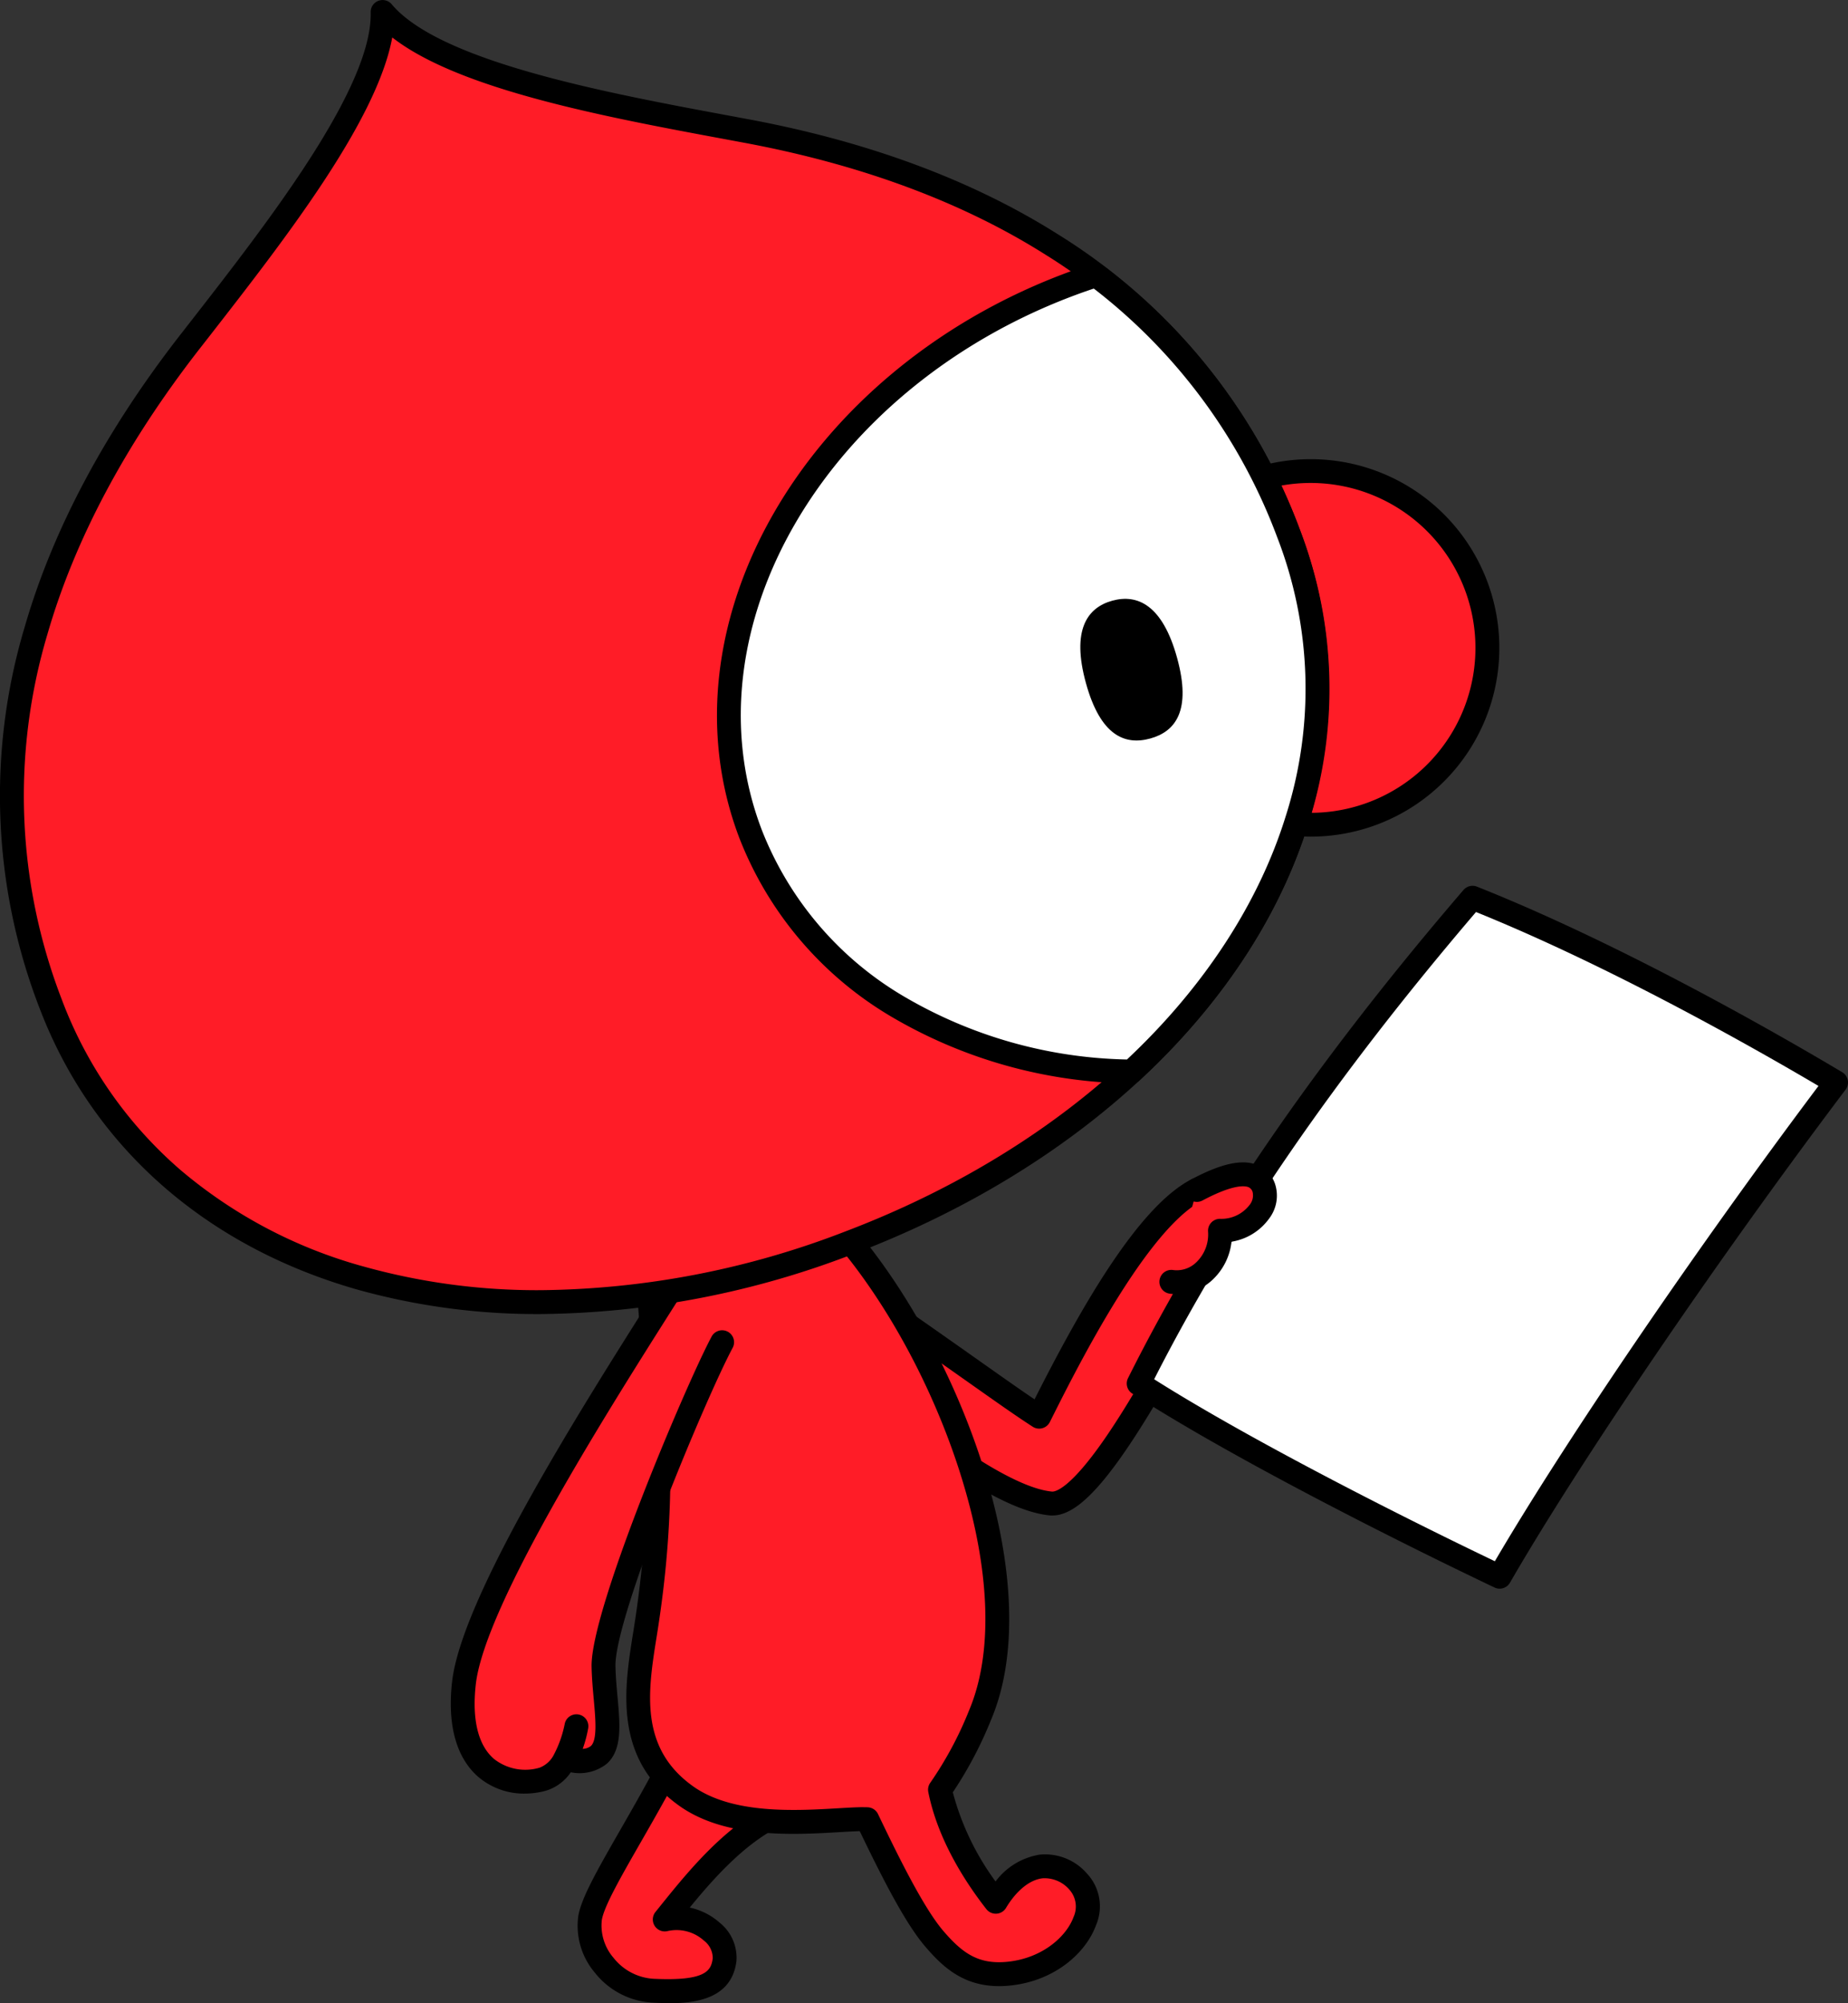 <svg xmlns="http://www.w3.org/2000/svg" xmlns:xlink="http://www.w3.org/1999/xlink" width="215.847" height="233.823" viewBox="0 0 215.847 233.823">
  <rect x="0" y="0" width="215.847" height="233.823" fill="#333333" stroke="none"/>
  <defs>
    <clipPath id="clip-path">
      <rect id="長方形_1669" data-name="長方形 1669" width="215.847" height="233.823" fill="none"/>
    </clipPath>
  </defs>
  <g id="highlight_03_sikora_img_01" clip-path="url(#clip-path)">
    <path id="パス_917" data-name="パス 917" d="M222.43,567.327c-6.9,1.726-12.242,8.63-16.041,13.337,3.615-.895,7.324,2.013,6.989,4.7-.411,3.287-3.368,3.858-8.387,3.619-4.58-.218-7.951-4.681-7.325-8.483.763-4.633,11.645-18.693,15.788-33.193" transform="translate(-128.746 -356.612)" fill="#ff1c27"/>
    <path id="パス_918" data-name="パス 918" d="M204.37,587.828c-.747,0-1.45-.033-2.055-.062a9.225,9.225,0,0,1-6.688-3.481,8.466,8.466,0,0,1-1.946-6.62c.348-2.114,2.261-5.445,4.906-10.057,3.582-6.243,8.489-14.792,10.917-23.292a1.394,1.394,0,1,1,2.68.766c-2.522,8.827-7.526,17.547-11.179,23.914-2.311,4.028-4.308,7.506-4.573,9.122a5.765,5.765,0,0,0,1.363,4.415,6.434,6.434,0,0,0,4.652,2.45c6.1.29,6.752-.915,6.938-2.4a2.581,2.581,0,0,0-1.045-2.069,4.773,4.773,0,0,0-4.227-1.1,1.394,1.394,0,0,1-1.419-2.228l.446-.553c3.9-4.848,9.25-11.488,16.342-13.261a1.394,1.394,0,1,1,.676,2.7c-5.436,1.359-9.962,6.328-13.461,10.6a7.7,7.7,0,0,1,3.495,1.761,5.239,5.239,0,0,1,1.959,4.5c-.534,4.28-4.566,4.9-7.781,4.9" transform="translate(-126.137 -354.005)"/>
    <path id="パス_919" data-name="パス 919" d="M282.28,421.005c9.206,7.825,17.721,13.809,22.785,14.269s14.96-19.793,18.642-25.777-1.611-10.817-1.611-10.817c-6.45,3.317-13.809,17.261-18.412,26.467-3.912-2.532-7.825-5.523-23.887-16.617" transform="translate(-182.309 -259.772)" fill="#ff1c27"/>
    <path id="パス_920" data-name="パス 920" d="M302.633,434.07c-.1,0-.2,0-.3-.014-4.815-.438-12.522-5.212-23.562-14.6a1.394,1.394,0,0,1,1.806-2.124c13,11.053,19.146,13.683,22.008,13.943.3.024,2.042-.155,6.359-6.473,2.811-4.113,5.681-9.273,7.988-13.419,1.187-2.133,2.211-3.975,2.982-5.228a6.968,6.968,0,0,0-.689-8.31c-6.393,4.3-13.966,19.445-16.9,25.314a1.394,1.394,0,0,1-2,.547c-1.962-1.269-3.871-2.616-7.338-5.061-3.379-2.383-8.485-5.985-16.585-11.579a1.394,1.394,0,0,1,1.584-2.294c8.111,5.6,13.224,9.208,16.607,11.595,2.669,1.883,4.407,3.108,5.947,4.142,5.32-10.525,12.058-22.461,18.316-25.68a1.394,1.394,0,0,1,1.577.21c2.125,1.941,5.249,7.067,1.858,12.577-.739,1.2-1.749,3.017-2.92,5.122-2.334,4.2-5.239,9.417-8.122,13.637-3.617,5.294-6.292,7.689-8.611,7.689" transform="translate(-179.703 -257.166)"/>
    <path id="パス_921" data-name="パス 921" d="M420.718,300.753c-15.387,17.917-29.088,36.887-38.995,56.7,10.75,6.956,28.877,16.23,42.156,22.554,8.642-14.965,24.964-38.725,39.3-57.7-9.907-5.9-27.071-15.446-42.458-21.559" transform="translate(-248.723 -195.964)" fill="#fff"/>
    <path id="パス_922" data-name="パス 922" d="M421.272,378.8a1.387,1.387,0,0,1-.6-.136c-13.4-6.383-31.56-15.683-42.315-22.642a1.394,1.394,0,0,1-.489-1.794c9.147-18.3,21.965-36.935,39.184-56.985a1.4,1.4,0,0,1,1.572-.387c17.081,6.785,35.522,17.406,42.657,21.657a1.393,1.393,0,0,1,.4,2.037c-14.9,19.727-31.025,43.394-39.2,57.552a1.393,1.393,0,0,1-1.208.7m-40.346-24.443c10.43,6.6,27.031,15.128,39.788,21.239,8.229-14.042,23.49-36.44,37.8-55.48-7.7-4.54-24.346-13.972-40-20.3-16.392,19.177-28.7,37.039-37.593,54.539" transform="translate(-246.116 -193.359)"/>
    <path id="パス_923" data-name="パス 923" d="M395.676,395.269c4.3-2.286,6.994-2.492,7.825-.23.737,2.005-1.441,4.987-5.124,4.987.212,3.547-2.549,6.4-5.655,5.964" transform="translate(-255.89 -256.36)" fill="#ff1c27"/>
    <path id="パス_924" data-name="パス 924" d="M390.73,404.815a5.825,5.825,0,0,1-.807-.056,1.394,1.394,0,1,1,.385-2.761,3.266,3.266,0,0,0,2.7-.9,4.494,4.494,0,0,0,1.376-3.6,1.393,1.393,0,0,1,1.391-1.477,4.149,4.149,0,0,0,3.454-1.616,1.753,1.753,0,0,0,.361-1.5.856.856,0,0,0-.512-.59c-.421-.161-1.784-.329-5.35,1.569a1.394,1.394,0,0,1-1.31-2.461c3.46-1.841,5.893-2.386,7.654-1.713a3.635,3.635,0,0,1,2.134,2.232A4.411,4.411,0,0,1,401.51,396a6.71,6.71,0,0,1-4.386,2.692,7.153,7.153,0,0,1-2.23,4.456,6.143,6.143,0,0,1-4.165,1.667" transform="translate(-253.283 -253.75)"/>
    <path id="パス_925" data-name="パス 925" d="M240.709,472.97c3.122,6.527,5.694,11.48,7.881,14.012s4.464,4.469,8.722,4.009c7.222-.781,11.186-7.461,8.079-10.684-3.333-3.456-7.25-1.726-9.666,2.3-2.071-2.647-5.423-7.584-6.515-13.086a43.977,43.977,0,0,0,4.7-8.757c6.708-15.893-4.626-44.67-18.089-58.479-10.357-5.869-21.453.535-20.762,7.089,1.075,14.41,2.373,25.343-.3,41.933-1.049,6.519-2.216,13.97,4.808,18.965,6.386,4.541,17.335,2.554,21.143,2.7" transform="translate(-139.416 -260.617)" fill="#ff1c27"/>
    <path id="パス_926" data-name="パス 926" d="M253.491,489.873c-4.243,0-6.639-2.329-8.566-4.559-2.2-2.55-4.684-7.252-7.7-13.531-.661.016-1.469.063-2.359.116-5.295.311-13.3.783-18.714-3.069-7.759-5.517-6.437-13.726-5.376-20.322,2.374-14.754,1.6-24.723.61-37.345-.108-1.385-.218-2.8-.326-4.243-.315-3.087,1.455-6.212,4.738-8.363a17.526,17.526,0,0,1,18.1-.061,1.389,1.389,0,0,1,.311.24c6.852,7.027,13.181,17.863,16.932,28.986,4.161,12.342,4.674,23.354,1.444,31.008a46.107,46.107,0,0,1-4.49,8.52,30.9,30.9,0,0,0,4.992,10.406,8.027,8.027,0,0,1,5.183-3.135,6.476,6.476,0,0,1,5.519,2.241,5.592,5.592,0,0,1,1.032,6c-1.12,3.087-4.635,6.46-9.965,7.037a12.632,12.632,0,0,1-1.36.076M237.666,468.99c.171,0,.333,0,.486.008a1.394,1.394,0,0,1,1.206.791c2.679,5.6,5.463,11.138,7.678,13.7s4.085,3.9,7.517,3.534c4.113-.445,6.846-3.016,7.644-5.216a2.955,2.955,0,0,0-.418-3.115,3.826,3.826,0,0,0-3.2-1.406c-1.5.171-3.055,1.431-4.271,3.458a1.394,1.394,0,0,1-2.293.142c-2.488-3.18-5.684-8.132-6.784-13.673a1.394,1.394,0,0,1,.237-1.086A42.353,42.353,0,0,0,250,457.674c2.978-7.055,2.439-17.366-1.5-29.062-3.6-10.67-9.626-21.04-16.147-27.787a14.692,14.692,0,0,0-15.026.063c-2.4,1.573-3.706,3.727-3.492,5.762,0,.014,0,.028,0,.042.108,1.45.218,2.865.327,4.254.96,12.3,1.79,22.922-.637,38-1.036,6.438-2.107,13.094,4.24,17.608,4.617,3.283,12.029,2.846,16.934,2.558,1.14-.067,2.151-.127,2.967-.127" transform="translate(-136.806 -258.037)"/>
    <path id="パス_927" data-name="パス 927" d="M180.509,426.952c-7.355,11.662-24.088,37.33-25.254,47.714s5.106,12.335,9.21,11.208c3.052-.838,3.93-6.185,3.93-6.185a14.466,14.466,0,0,1-1.349,3.865c6.9,1.315,4.641-4.624,4.512-10.836s10.843-32.222,13.832-37.809" transform="translate(-101.068 -278.193)" fill="#ff1c27"/>
    <path id="パス_928" data-name="パス 928" d="M159.744,484.95a8.242,8.242,0,0,1-5.383-1.923c-1.808-1.546-3.813-4.73-3.095-11.124,1.11-9.891,15.174-32.073,23.577-45.326.677-1.068,1.309-2.064,1.883-2.975a1.394,1.394,0,0,1,2.358,1.487c-.576.913-1.209,1.911-1.887,2.981-7.731,12.194-22.122,34.893-23.162,44.145-.46,4.1.278,7.106,2.136,8.694a5.91,5.91,0,0,0,5.32,1.014,3.152,3.152,0,0,0,1.7-1.584c.011-.023.023-.046.036-.069a13.209,13.209,0,0,0,1.2-3.473,1.394,1.394,0,0,1,2.74.511,14.716,14.716,0,0,1-.64,2.414,1.609,1.609,0,0,0,.943-.322c.776-.7.556-3.136.342-5.489-.11-1.214-.224-2.468-.251-3.772-.139-6.688,11.115-33.11,14-38.5a1.394,1.394,0,1,1,2.457,1.315c-3.113,5.815-13.787,31.371-13.668,37.122.025,1.207.134,2.412.24,3.578.3,3.31.56,6.169-1.246,7.806a5.127,5.127,0,0,1-4.213,1,5.4,5.4,0,0,1-2.9,2.15,9.385,9.385,0,0,1-2.486.339" transform="translate(-98.464 -275.586)"/>
    <path id="パス_929" data-name="パス 929" d="M384.021,190.553a20.646,20.646,0,1,0,4.609-28.831,20.646,20.646,0,0,0-4.609,28.831" transform="translate(-247.662 -102.816)" fill="#ff1c27"/>
    <path id="パス_930" data-name="パス 930" d="M398.182,197.885a22.03,22.03,0,1,1,12.9-4.183,22.026,22.026,0,0,1-12.9,4.183m-15.621-10.738a19.252,19.252,0,1,0,4.3-26.885,19.274,19.274,0,0,0-4.3,26.885" transform="translate(-245.073 -100.227)"/>
    <path id="パス_931" data-name="パス 931" d="M101.806,147.661c-39.929,15.155-80.689,5.333-93.328-27.967C-3.434,88.31,10.515,60.852,24.687,42.624,34.045,30.588,47.533,13.751,47.279,4c6.279,7.464,27.543,11.111,42.53,13.907,22.7,4.234,51.353,15.521,63.265,46.905,12.639,33.3-11.338,67.694-51.267,82.849" transform="translate(-2.593 -2.606)" fill="#ff1c27"/>
    <path id="パス_932" data-name="パス 932" d="M63.124,153.387a78.143,78.143,0,0,1-21.186-2.8c-17.929-5.053-31.2-16.773-37.355-33A68.716,68.716,0,0,1,2.869,73.233c3.275-11.351,9.373-22.814,18.125-34.071l1.3-1.666c8.96-11.5,21.232-27.257,21-36.066A1.394,1.394,0,0,1,45.752.5C51.425,7.24,71.059,10.884,85.395,13.544l2.076.386c14.016,2.615,26.185,7.145,36.167,13.464a68.714,68.714,0,0,1,28.145,34.317c6.159,16.228,4.011,33.8-6.05,49.476-9.685,15.091-26.03,27.582-46.025,35.171a103.811,103.811,0,0,1-36.584,7.029M45.816,4.373C44,14.16,33.276,27.93,24.49,39.209l-1.3,1.664C14.661,51.849,8.724,63,5.547,74.006a65.981,65.981,0,0,0,1.641,42.587,49.046,49.046,0,0,0,13.907,19.988,55.939,55.939,0,0,0,21.6,11.319,75.411,75.411,0,0,0,20.435,2.7,100.99,100.99,0,0,0,35.59-6.85c19.44-7.379,35.3-19.478,44.668-34.07a55.932,55.932,0,0,0,8.648-22.8A49.043,49.043,0,0,0,149.177,62.7a65.986,65.986,0,0,0-27.03-32.951C112.465,23.62,100.627,19.22,86.96,16.67l-2.073-.386c-14.058-2.609-31.219-5.794-39.07-11.912" transform="translate(0 0)"/>
    <path id="パス_933" data-name="パス 933" d="M246.831,157.356c-9.148-24.1,7.422-52.742,37.012-63.975,1.12-.425,2.244-.816,3.368-1.179a66.722,66.722,0,0,1,22.46,30.08c8.564,22.563.313,45.627-18.317,62.87-20.316-.471-38.028-10.687-44.522-27.8" transform="translate(-159.189 -60.077)" fill="#fff"/>
    <path id="パス_934" data-name="パス 934" d="M288.769,183.94h-.032a56.455,56.455,0,0,1-28.138-7.863,41.819,41.819,0,0,1-17.655-20.832c-9.407-24.78,7.56-54.285,37.82-65.772,1.1-.418,2.225-.811,3.434-1.2a1.4,1.4,0,0,1,1.27.215,68.306,68.306,0,0,1,22.921,30.7,51.639,51.639,0,0,1,1.068,34.336c-3.338,10.8-10.164,21.187-19.742,30.051a1.394,1.394,0,0,1-.947.371m-43.219-29.684a39.057,39.057,0,0,0,16.5,19.443,53.508,53.508,0,0,0,26.185,7.439c9-8.445,15.412-18.27,18.557-28.443a48.912,48.912,0,0,0-1.01-32.524,65.548,65.548,0,0,0-21.42-29.021c-.906.3-1.765.608-2.61.929-28.824,10.942-45.065,38.834-36.2,62.177" transform="translate(-156.605 -57.471)"/>
    <path id="パス_935" data-name="パス 935" d="M373.46,207.516c1.7,6.176-.2,8.6-3.138,9.411s-5.812-.3-7.513-6.479.142-8.8,3.083-9.609,5.867.5,7.568,6.676" transform="translate(-235.975 -130.722)"/>
  </g>
</svg>

